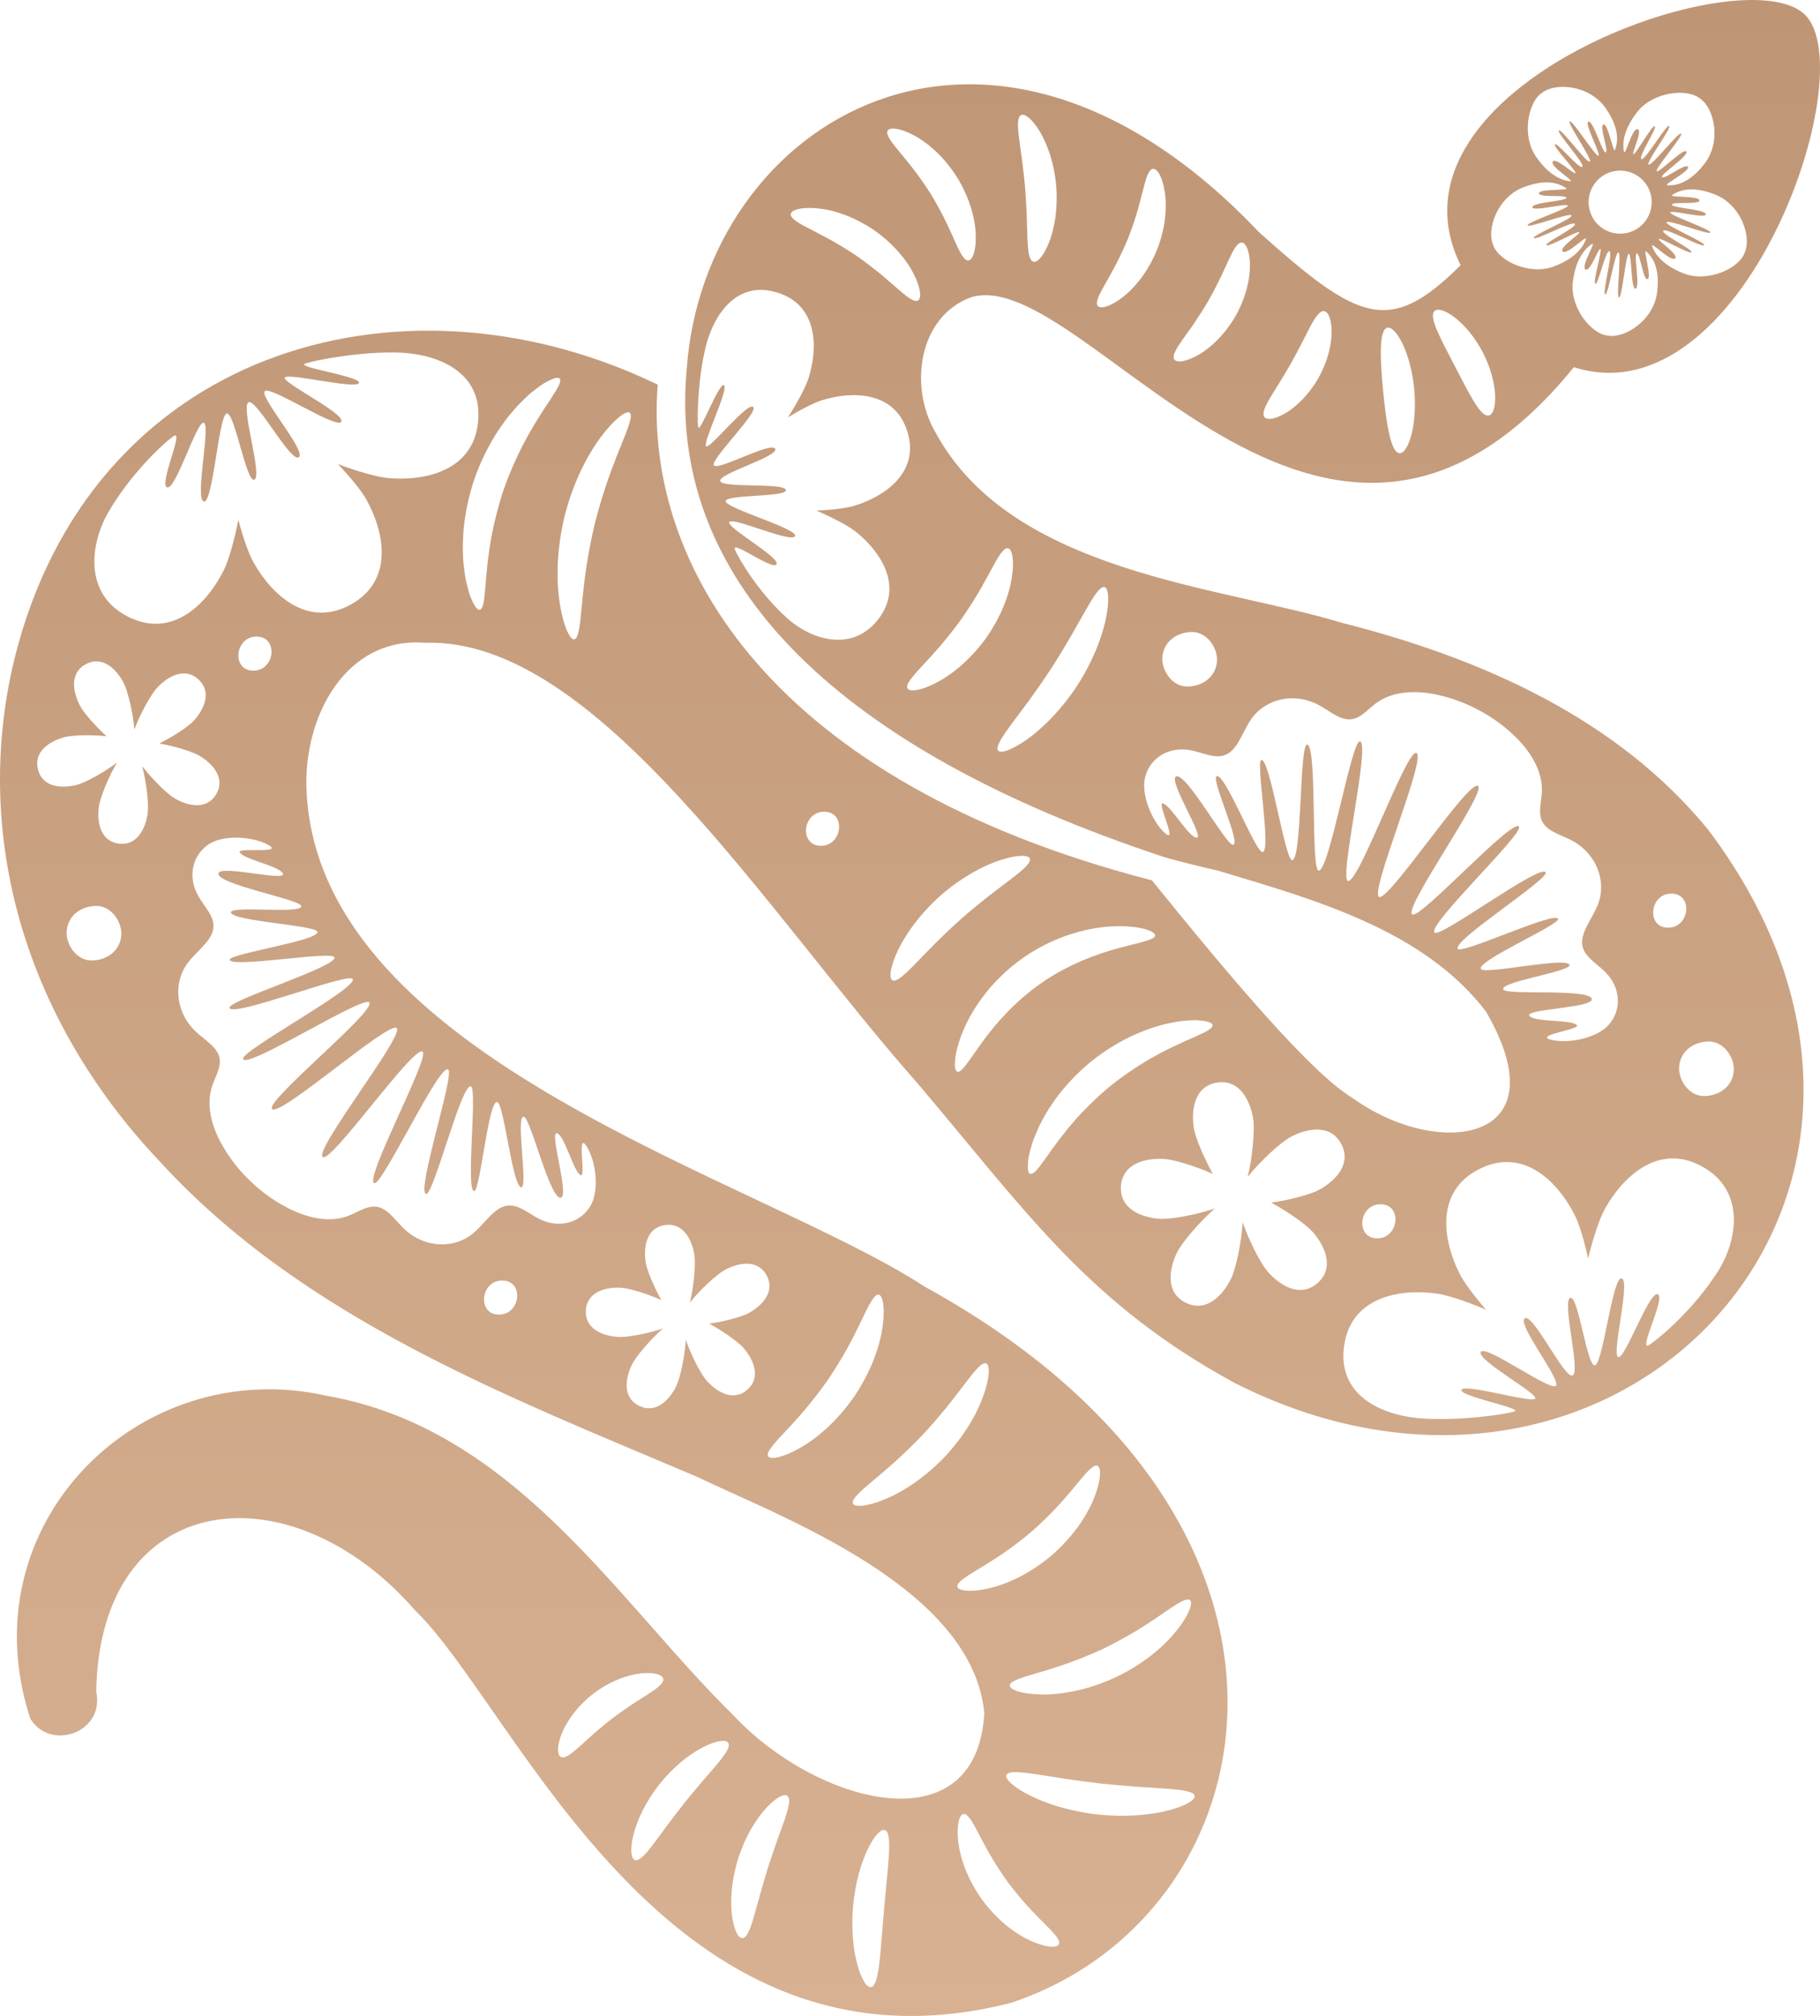 <svg width="130" height="144" viewBox="0 0 130 144" fill="none" xmlns="http://www.w3.org/2000/svg">
<path d="M95.877 44.49C87.214 41.847 72.236 40.955 66.806 30.855C64.906 27.595 65.604 22.557 69.426 21.212C77.596 18.936 94.525 48.279 112.417 26.225C124.466 30.07 133.11 5.238 128.936 1.064C124.607 -3.265 98.054 6.196 104.329 18.943C99.276 23.965 97.107 23.013 89.936 16.589C70.496 -3.926 50.3 8.772 49.054 26.331C47.698 40.733 58.578 53.13 83.299 61.262C84.508 61.59 85.75 61.903 87.035 62.195C93.931 64.269 101.659 66.401 106.136 72.241C111.624 81.682 102.703 82.827 96.592 78.408C93.675 76.664 87.947 69.889 82.279 62.874C55.134 55.877 45.969 40.34 46.98 27.474C46.866 27.42 46.754 27.362 46.64 27.31C28.412 18.703 6.419 25.08 1.012 47.138C-2.006 59.724 1.808 72.79 11.358 82.899C21.647 94.164 36.232 99.722 49.774 105.47C55.455 108.232 69.464 113.288 70.307 122.363C69.761 131.955 58.324 128.858 52.383 122.509C44.092 114.376 36.789 102.058 23.346 99.693C9.939 96.66 -2.38 108.898 2.167 122.754C3.604 125.103 7.504 123.749 6.872 120.817C7.13 106.28 20.745 104.793 29.648 115.015C36.997 122.126 47.592 149.332 72.191 143.054C91.019 136.83 96.715 108.757 66.061 91.903C54.235 84.179 22.846 75.747 21.898 56.549C21.624 51.221 24.684 45.447 30.376 45.909C42.611 45.519 54.751 65.186 65.508 77.337C73.312 86.533 77.695 93.059 88.189 98.774C115.624 112.661 141.525 85.157 122.018 59.269C115.545 51.333 105.855 47.019 95.877 44.49ZM118.365 20.872C118.116 22.9 116.04 24.19 114.845 23.97C113.635 23.858 112.111 21.918 112.35 20.105C112.575 18.323 113.353 17.654 113.705 17.433C114.054 17.224 112.902 19.004 113.242 19.241C113.581 19.481 114.173 17.695 114.314 17.782C114.455 17.87 113.745 20.199 113.955 20.271C114.164 20.343 114.678 17.856 114.958 17.946C115.24 18.033 114.431 20.932 114.655 21.026C114.881 21.118 115.35 17.982 115.599 18.035C115.848 18.083 115.415 21.241 115.644 21.248C115.873 21.252 116.128 18.11 116.345 18.127C116.561 18.139 116.489 20.719 116.828 20.616C117.17 20.517 116.67 18.116 116.915 18.098C117.161 18.085 117.359 20.028 117.684 19.934C118.011 19.847 117.339 17.74 117.583 17.953C117.83 18.184 118.621 18.889 118.365 20.872ZM124.623 18.038C124.224 19.185 121.973 20.197 120.273 19.531C118.598 18.883 118.135 17.968 118.004 17.573C117.884 17.184 119.336 18.73 119.646 18.457C119.96 18.186 118.37 17.181 118.489 17.065C118.608 16.95 120.699 18.199 120.82 18.013C120.939 17.827 118.65 16.73 118.803 16.479C118.955 16.228 121.574 17.708 121.721 17.513C121.863 17.316 118.933 16.107 119.043 15.877C119.15 15.646 122.112 16.827 122.172 16.607C122.23 16.385 119.242 15.383 119.309 15.175C119.374 14.968 121.86 15.659 121.843 15.303C121.829 14.948 119.377 14.856 119.421 14.614C119.469 14.372 121.401 14.648 121.388 14.309C121.383 13.971 119.177 14.116 119.442 13.931C119.726 13.751 120.6 13.153 122.464 13.877C124.372 14.607 125.125 16.93 124.623 18.038ZM116.957 7.985C118.083 6.546 120.536 6.276 121.462 7.061C122.457 7.761 122.988 10.146 121.715 11.743C120.477 13.314 119.421 13.244 119.085 13.231C118.764 13.207 120.737 12.211 120.571 11.919C120.41 11.619 118.885 12.838 118.72 12.653C118.561 12.466 120.625 11.142 120.457 10.828C120.291 10.514 118.502 12.372 118.339 12.226C118.177 12.081 120.24 9.702 120.08 9.539C119.915 9.381 117.964 11.901 117.755 11.756C117.543 11.614 119.453 9.084 119.229 8.989C119.005 8.893 117.502 11.5 117.242 11.361C116.982 11.224 118.397 9.115 118.199 9.016C118 8.917 116.834 11.054 116.673 11.014C116.513 10.975 117.374 9.301 116.964 9.227C116.558 9.149 116.092 11.22 115.998 10.823C115.91 10.418 115.843 9.395 116.957 7.985ZM117.121 12.67C118.097 13.44 118.264 14.857 117.493 15.834C116.722 16.811 115.305 16.977 114.328 16.206C113.352 15.435 113.186 14.018 113.956 13.041C114.727 12.067 116.144 11.899 117.121 12.67ZM110.16 6.617C111.122 5.873 113.557 6.066 114.709 7.752C115.846 9.399 115.466 10.386 115.357 10.704C115.24 11.003 114.87 8.825 114.539 8.897C114.205 8.964 114.922 10.78 114.698 10.883C114.471 10.98 113.814 8.617 113.465 8.685C113.115 8.75 114.364 11.009 114.178 11.121C113.992 11.234 112.324 8.561 112.122 8.667C111.922 8.778 113.758 11.384 113.557 11.541C113.359 11.702 111.505 9.133 111.346 9.317C111.189 9.503 113.238 11.707 113.028 11.915C112.821 12.123 111.221 10.149 111.07 10.31C110.916 10.471 112.615 12.215 112.532 12.357C112.447 12.5 111.101 11.184 110.909 11.554C110.716 11.92 112.557 12.975 112.151 12.948C111.736 12.912 110.738 12.675 109.72 11.195C108.674 9.695 109.136 7.27 110.16 6.617ZM108.853 13.361C110.723 12.653 111.592 13.258 111.873 13.442C112.137 13.628 109.933 13.464 109.924 13.801C109.907 14.141 111.842 13.883 111.888 14.125C111.927 14.368 109.476 14.439 109.458 14.793C109.438 15.148 111.929 14.478 111.992 14.686C112.057 14.894 109.062 15.868 109.117 16.09C109.176 16.312 112.148 15.157 112.252 15.388C112.361 15.619 109.42 16.802 109.563 17C109.705 17.197 112.337 15.738 112.487 15.991C112.639 16.244 110.339 17.32 110.458 17.508C110.577 17.695 112.676 16.464 112.796 16.581C112.913 16.699 111.314 17.69 111.626 17.962C111.935 18.239 113.4 16.704 113.278 17.092C113.144 17.486 112.673 18.398 110.992 19.031C109.285 19.683 107.042 18.652 106.654 17.5C106.165 16.392 106.94 14.074 108.853 13.361ZM102.464 22.214C102.683 22.004 103.228 22.158 103.896 22.663C104.562 23.167 105.327 24.041 105.911 25.162C106.492 26.283 106.766 27.413 106.795 28.247C106.826 29.084 106.636 29.619 106.34 29.676C106.033 29.736 105.68 29.33 105.284 28.685C104.889 28.037 104.436 27.156 103.936 26.187C103.432 25.219 102.97 24.342 102.667 23.647C102.369 22.954 102.239 22.43 102.464 22.214ZM98.634 24.869C98.659 24.051 98.785 23.497 99.085 23.412C99.377 23.331 99.789 23.748 100.17 24.528C100.551 25.306 100.885 26.449 101.011 27.745C101.138 29.041 101.033 30.229 100.811 31.065C100.589 31.904 100.268 32.393 99.964 32.37C99.656 32.346 99.421 31.826 99.239 31.03C99.056 30.231 98.914 29.153 98.798 27.962C98.681 26.774 98.612 25.689 98.634 24.869ZM90.752 28.366C90.953 28.035 91.187 27.655 91.445 27.243C91.698 26.826 91.973 26.375 92.247 25.893C92.516 25.407 92.76 24.939 92.985 24.506C93.204 24.071 93.408 23.674 93.585 23.331C93.948 22.651 94.256 22.192 94.569 22.221C94.866 22.248 95.112 22.791 95.115 23.685C95.119 24.129 95.05 24.654 94.903 25.223C94.747 25.788 94.513 26.391 94.182 26.983C93.848 27.572 93.455 28.088 93.052 28.512C92.644 28.933 92.231 29.265 91.848 29.492C91.083 29.953 90.491 30.025 90.314 29.785C90.128 29.532 90.359 29.03 90.752 28.366ZM84.519 24.189C84.642 24.012 84.781 23.828 84.92 23.624C85.068 23.429 85.209 23.206 85.366 22.986C85.667 22.533 85.988 22.039 86.302 21.502C86.609 20.963 86.878 20.437 87.12 19.95C87.232 19.703 87.353 19.472 87.449 19.246C87.557 19.024 87.647 18.813 87.738 18.618C88.097 17.841 88.384 17.309 88.7 17.325C88.996 17.338 89.27 17.932 89.281 18.928C89.283 19.175 89.27 19.448 89.227 19.737C89.196 20.028 89.124 20.331 89.046 20.65C88.873 21.282 88.604 21.959 88.227 22.618C87.844 23.273 87.391 23.844 86.931 24.309C86.692 24.537 86.467 24.748 86.23 24.922C86.003 25.102 85.772 25.248 85.557 25.371C84.689 25.86 84.035 25.92 83.878 25.669C83.708 25.4 84.024 24.887 84.519 24.189ZM78.982 20.208C79.098 20.002 79.228 19.786 79.354 19.544C79.493 19.313 79.618 19.051 79.762 18.789C80.033 18.253 80.313 17.665 80.575 17.029C80.826 16.392 81.031 15.773 81.208 15.199C81.286 14.91 81.376 14.636 81.436 14.372C81.511 14.11 81.567 13.863 81.627 13.635C81.858 12.724 82.04 12.097 82.355 12.058C82.647 12.018 83.03 12.615 83.198 13.693C83.237 13.962 83.27 14.258 83.268 14.578C83.281 14.899 83.252 15.238 83.217 15.596C83.129 16.309 82.945 17.085 82.636 17.86C82.322 18.63 81.916 19.318 81.486 19.896C81.262 20.177 81.049 20.443 80.817 20.665C80.596 20.896 80.369 21.089 80.154 21.255C79.286 21.918 78.596 22.082 78.412 21.851C78.213 21.604 78.519 21.026 78.982 20.208ZM72.935 8.218C73.202 8.084 73.742 8.507 74.28 9.408C74.551 9.855 74.803 10.426 75.015 11.083C75.219 11.742 75.376 12.489 75.444 13.283C75.507 14.078 75.477 14.841 75.385 15.525C75.285 16.208 75.13 16.812 74.937 17.298C74.556 18.276 74.094 18.782 73.809 18.695C73.507 18.605 73.426 17.964 73.388 17.026C73.372 16.486 73.356 15.95 73.339 15.408C73.314 14.807 73.282 14.153 73.229 13.469C73.168 12.785 73.09 12.135 73.016 11.538C72.942 11 72.87 10.469 72.798 9.933C72.679 9.003 72.653 8.359 72.935 8.218ZM42.46 123.783C42.27 123.958 42.079 124.115 41.911 124.278C41.734 124.433 41.575 124.585 41.422 124.72C40.815 125.265 40.358 125.623 40.071 125.489C39.802 125.365 39.766 124.735 40.116 123.843C40.288 123.399 40.569 122.904 40.947 122.401C41.331 121.904 41.817 121.402 42.393 120.958C42.972 120.52 43.584 120.182 44.166 119.942C44.75 119.709 45.301 119.568 45.776 119.519C46.727 119.415 47.326 119.615 47.375 119.909C47.429 120.22 46.965 120.568 46.279 121.011C46.108 121.122 45.92 121.234 45.725 121.366C45.525 121.485 45.323 121.63 45.104 121.765C44.676 122.054 44.214 122.372 43.745 122.727C43.279 123.085 42.851 123.446 42.46 123.783ZM51.206 126.024C50.895 126.388 50.531 126.814 50.13 127.276C49.733 127.746 49.301 128.255 48.861 128.802C48.426 129.352 48.025 129.887 47.655 130.378C47.294 130.872 46.962 131.324 46.673 131.706C46.095 132.468 45.649 132.948 45.352 132.845C45.068 132.748 44.994 132.062 45.249 131.037C45.375 130.524 45.593 129.937 45.902 129.314C46.216 128.695 46.622 128.044 47.119 127.414C47.623 126.787 48.166 126.247 48.7 125.803C49.238 125.365 49.763 125.02 50.233 124.783C51.175 124.305 51.861 124.226 52.018 124.48C52.188 124.749 51.82 125.291 51.206 126.024ZM56.036 129.99C55.879 130.439 55.692 130.964 55.482 131.538C55.28 132.116 55.062 132.744 54.849 133.41C54.641 134.078 54.459 134.719 54.291 135.306C54.132 135.896 53.982 136.432 53.852 136.891C53.587 137.806 53.341 138.413 53.027 138.424C52.729 138.434 52.412 137.822 52.283 136.777C52.217 136.255 52.211 135.631 52.274 134.941C52.345 134.253 52.489 133.503 52.728 132.739C52.971 131.977 53.285 131.279 53.623 130.676C53.968 130.074 54.332 129.567 54.686 129.179C55.394 128.399 56.004 128.08 56.242 128.262C56.493 128.452 56.345 129.087 56.036 129.99ZM63.49 132.501C63.429 133.513 63.281 134.864 63.147 136.355C63.017 137.846 62.927 139.2 62.81 140.209C62.69 141.214 62.524 141.877 62.216 141.926C61.918 141.973 61.532 141.38 61.243 140.335C60.954 139.294 60.79 137.799 60.932 136.16C61.078 134.521 61.501 133.076 61.968 132.104C62.436 131.125 62.92 130.609 63.205 130.708C63.501 130.807 63.55 131.49 63.49 132.501ZM6.529 68.6C5.467 68.6 4.673 67.447 4.765 66.47C4.87 65.349 5.841 64.704 6.895 64.704C7.957 64.704 8.751 65.858 8.659 66.835C8.554 67.957 7.583 68.6 6.529 68.6ZM10.154 54.716C10.466 55.87 10.636 57.457 10.549 58.087C10.406 59.114 9.831 60.435 8.475 60.249C7.119 60.062 6.922 58.634 7.063 57.606C7.15 56.977 7.742 55.496 8.356 54.469C7.417 55.177 6.105 55.893 5.514 56.05C4.512 56.318 3.07 56.296 2.718 54.973C2.366 53.65 3.608 52.916 4.61 52.649C5.159 52.503 6.486 52.467 7.608 52.581C6.791 51.841 5.964 50.882 5.709 50.395C5.229 49.476 4.929 48.066 6.143 47.431C7.356 46.795 8.345 47.844 8.825 48.763C9.123 49.333 9.506 50.911 9.596 52.11C10.008 50.981 10.802 49.564 11.244 49.097C11.955 48.342 13.192 47.6 14.188 48.541C15.185 49.479 14.515 50.758 13.804 51.512C13.427 51.913 12.37 52.611 11.383 53.102C12.493 53.296 13.762 53.691 14.25 53.98C15.142 54.507 16.138 55.55 15.441 56.729C14.744 57.908 13.351 57.538 12.459 57.009C11.935 56.697 10.867 55.651 10.154 54.716ZM35.643 93.891C34.065 93.891 34.313 91.458 35.871 91.458C37.45 91.458 37.203 93.891 35.643 93.891ZM73.677 138.644C73.543 138.582 73.404 138.516 73.26 138.443C73.117 138.371 72.977 138.281 72.829 138.191C72.527 138.016 72.235 137.792 71.924 137.553C71.321 137.061 70.713 136.443 70.177 135.718C69.646 134.986 69.242 134.221 68.953 133.499C68.819 133.132 68.693 132.784 68.617 132.445C68.577 132.277 68.534 132.116 68.507 131.957C68.481 131.798 68.46 131.645 68.442 131.501C68.312 130.325 68.53 129.596 68.821 129.562C69.137 129.522 69.473 130.141 69.949 131.055C70.011 131.168 70.072 131.288 70.133 131.412C70.195 131.537 70.272 131.661 70.341 131.791C70.475 132.057 70.642 132.326 70.801 132.614C71.141 133.181 71.527 133.79 71.969 134.402C72.421 135.008 72.883 135.559 73.321 136.053C73.549 136.292 73.756 136.533 73.968 136.739C74.072 136.844 74.168 136.954 74.267 137.052C74.368 137.147 74.462 137.243 74.552 137.335C75.28 138.064 75.771 138.572 75.637 138.86C75.52 139.133 74.758 139.12 73.677 138.644ZM85.329 128.266C85.385 128.56 84.672 128.993 83.412 129.314C82.784 129.477 82.02 129.596 81.165 129.657C80.309 129.71 79.363 129.699 78.379 129.592C77.396 129.481 76.47 129.284 75.646 129.045C74.825 128.798 74.105 128.515 73.529 128.219C72.37 127.628 71.769 127.051 71.886 126.776C72.009 126.486 72.81 126.543 74.011 126.722C74.677 126.825 75.37 126.933 76.094 127.047C76.874 127.161 77.726 127.28 78.623 127.383C79.52 127.479 80.378 127.549 81.165 127.609C81.896 127.657 82.596 127.704 83.27 127.748C84.479 127.836 85.273 127.955 85.329 128.266ZM81.131 116.498C81.479 116.276 81.822 116.075 82.127 115.864C82.281 115.761 82.438 115.667 82.578 115.568C82.717 115.472 82.855 115.378 82.992 115.284C84.048 114.562 84.75 114.084 85.001 114.283C85.232 114.463 84.949 115.319 84.07 116.429C83.957 116.566 83.84 116.709 83.714 116.855C83.588 117.001 83.443 117.138 83.299 117.288C83.012 117.59 82.67 117.873 82.309 118.173C81.573 118.75 80.701 119.312 79.724 119.781C78.742 120.242 77.757 120.559 76.843 120.763C76.383 120.852 75.948 120.937 75.531 120.969C75.323 120.987 75.126 121.012 74.933 121.018C74.74 121.023 74.554 121.025 74.379 121.023C72.962 121 72.121 120.678 72.128 120.386C72.132 120.066 72.946 119.825 74.175 119.463C74.332 119.418 74.493 119.371 74.655 119.324C74.821 119.278 74.993 119.214 75.17 119.16C75.527 119.059 75.897 118.918 76.291 118.79C77.069 118.507 77.91 118.175 78.771 117.772C79.629 117.36 80.418 116.92 81.131 116.498ZM71.743 110.885C72.368 110.445 73.038 109.945 73.704 109.374C74.363 108.797 74.955 108.208 75.482 107.652C75.735 107.367 75.991 107.103 76.206 106.836C76.316 106.704 76.432 106.583 76.533 106.459C76.632 106.334 76.731 106.215 76.827 106.1C77.582 105.186 78.089 104.572 78.387 104.688C78.661 104.791 78.666 105.641 78.19 106.887C78.129 107.04 78.062 107.201 77.99 107.367C77.917 107.533 77.823 107.697 77.733 107.87C77.556 108.221 77.325 108.567 77.08 108.934C76.569 109.65 75.926 110.385 75.157 111.055C74.383 111.717 73.563 112.248 72.78 112.651C72.381 112.84 72.005 113.019 71.632 113.143C71.448 113.208 71.272 113.275 71.097 113.324C70.922 113.371 70.752 113.414 70.592 113.454C69.292 113.746 68.451 113.616 68.388 113.331C68.317 113.019 68.998 112.606 70.011 111.992C70.137 111.912 70.269 111.833 70.408 111.752C70.545 111.67 70.682 111.573 70.828 111.483C71.128 111.309 71.424 111.095 71.743 110.885ZM65.846 102.54C66.476 101.87 67.045 101.206 67.555 100.586C67.801 100.271 68.048 99.978 68.261 99.689C68.487 99.408 68.684 99.137 68.873 98.89C69.622 97.902 70.139 97.265 70.437 97.379C70.713 97.481 70.709 98.348 70.263 99.628C70.15 99.946 70.014 100.292 69.839 100.648C69.675 101.011 69.462 101.379 69.234 101.765C68.763 102.525 68.169 103.32 67.46 104.074C66.743 104.821 65.98 105.455 65.245 105.964C64.869 106.21 64.514 106.443 64.16 106.625C63.813 106.82 63.476 106.973 63.163 107.101C61.907 107.612 61.044 107.661 60.927 107.39C60.799 107.1 61.409 106.551 62.356 105.753C62.593 105.553 62.855 105.341 63.124 105.101C63.402 104.874 63.681 104.612 63.985 104.35C64.575 103.805 65.21 103.204 65.846 102.54ZM56.464 101.845C56.582 101.722 56.695 101.585 56.818 101.451C57.069 101.188 57.315 100.884 57.582 100.581C58.1 99.955 58.647 99.256 59.178 98.491C59.699 97.72 60.152 96.956 60.55 96.247C60.735 95.888 60.929 95.548 61.084 95.22C61.163 95.055 61.252 94.9 61.324 94.747C61.396 94.597 61.467 94.449 61.535 94.303C62.078 93.171 62.447 92.42 62.763 92.469C63.053 92.51 63.237 93.376 63.042 94.754C63.015 94.925 62.986 95.104 62.952 95.29C62.916 95.476 62.864 95.665 62.813 95.862C62.718 96.261 62.569 96.671 62.412 97.103C62.073 97.956 61.613 98.864 61.015 99.745C60.41 100.621 59.732 101.379 59.057 102.004C58.71 102.307 58.383 102.594 58.046 102.827C57.88 102.946 57.723 103.063 57.562 103.164C57.399 103.264 57.244 103.357 57.094 103.444C55.881 104.125 55.006 104.265 54.863 104.011C54.704 103.733 55.271 103.119 56.129 102.202C56.239 102.085 56.351 101.966 56.464 101.845ZM44.373 91.976C44.94 92.01 46.213 92.394 47.24 92.855C46.696 91.894 46.214 90.725 46.126 90.181C45.958 89.158 46.119 87.724 47.471 87.504C48.823 87.284 49.431 88.591 49.599 89.615C49.702 90.25 49.568 91.867 49.278 93.034C50.023 92.093 51.224 90.999 51.791 90.694C52.702 90.203 54.11 89.887 54.76 91.093C55.41 92.299 54.372 93.301 53.461 93.792C52.975 94.053 51.755 94.384 50.662 94.541C51.655 95.073 52.735 95.848 53.108 96.276C53.789 97.057 54.406 98.361 53.374 99.26C52.341 100.159 51.135 99.368 50.455 98.586C50.054 98.126 49.368 96.797 48.985 95.685C48.919 96.88 48.581 98.438 48.299 99.009C47.841 99.938 46.879 101.013 45.651 100.408C44.422 99.803 44.685 98.386 45.144 97.454C45.425 96.884 46.453 95.664 47.359 94.884C46.245 95.259 44.774 95.526 44.164 95.49C43.129 95.427 41.766 94.954 41.849 93.588C41.931 92.219 43.339 91.914 44.373 91.976ZM22.664 66.539C22.922 67.172 16.401 68.104 16.403 68.548C16.479 69.167 23.689 67.896 23.882 68.367C24.169 69.024 16.335 71.434 16.389 71.98C16.549 72.714 24.861 69.441 25.184 69.918C25.621 70.561 17.104 75.093 17.366 75.646C17.728 76.33 25.994 71.052 26.381 71.6C26.845 72.236 18.983 78.587 19.427 79.202C19.925 79.868 27.778 72.897 28.337 73.427C28.897 73.958 22.368 82.181 23.061 82.641C23.693 83.045 29.518 74.678 30.182 75.112C30.744 75.465 26.014 84.175 26.726 84.504C27.291 84.735 31.349 75.983 32.015 76.382C32.508 76.678 29.699 85.157 30.441 85.278C30.989 85.302 32.964 77.346 33.636 77.597C34.116 77.763 33.244 85.033 33.867 85.074C34.311 85.053 34.881 78.491 35.528 78.715C36.011 78.888 36.614 84.867 37.25 84.802C37.73 84.71 36.786 79.536 37.438 79.771C37.932 79.984 39.302 85.73 40.069 85.544C40.681 85.345 39.178 80.679 39.804 80.944C40.358 81.2 40.918 83.522 41.44 83.919C41.92 84.309 41.169 80.812 41.869 81.825C42.541 82.829 42.855 84.966 42.18 86.121C41.468 87.329 39.958 87.764 38.562 87.08C37.837 86.726 37.152 86.102 36.425 86.096C35.405 86.085 34.731 87.268 33.878 88.017C32.488 89.248 30.293 89.158 28.839 87.739C28.202 87.121 27.66 86.262 26.846 86.181C26.27 86.123 25.7 86.479 25.126 86.737C22.53 87.932 19.299 85.737 17.943 84.412C16.544 83.13 14.176 80.027 15.226 77.368C15.454 76.781 15.777 76.191 15.688 75.619C15.564 74.81 14.676 74.317 14.024 73.716C12.527 72.342 12.316 70.154 13.47 68.699C14.172 67.806 15.315 67.066 15.248 66.049C15.203 65.322 14.54 64.674 14.149 63.97C13.389 62.612 13.739 61.081 14.907 60.303C16.022 59.565 18.172 59.76 19.212 60.376C20.263 61.018 16.728 60.461 17.145 60.919C17.571 61.417 19.92 61.849 20.207 62.387C20.506 62.999 15.762 61.751 15.6 62.374C15.457 63.15 21.27 64.203 21.508 64.685C21.781 65.322 16.562 64.663 16.495 65.149C16.461 65.793 22.462 66.066 22.664 66.539ZM18.324 45.467C19.902 45.467 19.654 47.9 18.097 47.9C16.519 47.902 16.764 45.467 18.324 45.467ZM27.749 34.146C26.956 34.076 25.612 33.697 24.14 33.151C25.072 34.133 25.816 35.049 26.162 35.666C27.417 37.91 28.206 41.416 25.072 43.169C21.938 44.921 19.364 42.414 18.109 40.17C17.764 39.553 17.375 38.441 17.024 37.132C16.719 38.672 16.338 40.015 15.983 40.728C14.838 43.029 12.389 45.66 9.174 44.06C5.958 42.461 6.439 38.849 7.72 36.619C9.262 33.938 11.526 31.788 12.376 31.164C13.226 30.539 11.311 34.632 11.941 34.809C12.571 34.987 14.067 30.012 14.56 30.196C15.053 30.38 13.901 35.657 14.558 35.819C15.216 35.982 15.605 29.788 16.174 29.541C16.743 29.294 17.595 34.547 18.174 34.256C18.756 33.967 17.19 29.077 17.739 28.736C18.288 28.393 20.774 33.086 21.348 32.659C21.922 32.231 18.483 28.319 18.918 27.934C19.353 27.55 24.119 30.72 24.381 30.113C24.642 29.507 20.034 27.276 20.351 26.956C20.667 26.638 25.393 27.813 25.635 27.36C25.877 26.907 21.187 26.234 21.772 25.985C22.357 25.736 25.944 25.066 28.63 25.189C31.199 25.308 34.473 26.506 34.154 30.084C33.831 33.664 30.309 34.375 27.749 34.146ZM39.541 28.169C39.463 28.294 39.383 28.422 39.3 28.553C39.129 28.828 38.912 29.113 38.71 29.458C38.6 29.628 38.488 29.803 38.374 29.98C38.257 30.16 38.152 30.36 38.033 30.557C37.786 30.947 37.568 31.39 37.318 31.841C36.854 32.763 36.392 33.792 35.997 34.91C35.616 36.032 35.343 37.128 35.139 38.139C35.056 38.648 34.955 39.13 34.908 39.589C34.881 39.818 34.84 40.04 34.82 40.253C34.8 40.464 34.78 40.67 34.762 40.87C34.708 41.268 34.703 41.627 34.668 41.946C34.652 42.1 34.636 42.25 34.62 42.396C34.611 42.535 34.598 42.661 34.584 42.779C34.524 43.242 34.419 43.522 34.269 43.553C34.118 43.584 33.934 43.358 33.728 42.908C33.677 42.797 33.623 42.67 33.569 42.531C33.518 42.39 33.479 42.237 33.432 42.071C33.347 41.737 33.24 41.352 33.192 40.921C33.163 40.699 33.136 40.473 33.105 40.242C33.08 40.006 33.078 39.758 33.067 39.502C33.036 38.988 33.074 38.441 33.109 37.861C33.219 36.709 33.464 35.449 33.896 34.182C34.34 32.919 34.926 31.776 35.551 30.803C35.88 30.326 36.19 29.873 36.531 29.487C36.699 29.292 36.853 29.099 37.019 28.927C37.185 28.763 37.347 28.602 37.506 28.445C37.811 28.137 38.131 27.9 38.405 27.691C38.544 27.588 38.672 27.492 38.797 27.413C38.925 27.337 39.046 27.27 39.154 27.214C39.595 26.988 39.878 26.925 39.977 27.043C40.077 27.158 39.986 27.443 39.746 27.846C39.687 27.947 39.618 28.055 39.541 28.169ZM44.301 31.964C44.229 32.142 44.155 32.323 44.081 32.509C44.003 32.697 43.934 32.899 43.855 33.103C43.689 33.507 43.544 33.949 43.375 34.408C43.062 35.334 42.747 36.354 42.476 37.442C42.214 38.533 42.025 39.583 41.875 40.549C41.813 41.033 41.737 41.493 41.698 41.928C41.676 42.145 41.644 42.356 41.626 42.558C41.608 42.757 41.588 42.952 41.571 43.143C41.429 44.636 41.335 45.611 41.019 45.663C40.73 45.712 40.266 44.8 39.999 43.201C39.97 42.995 39.94 42.786 39.911 42.573C39.883 42.354 39.873 42.125 39.856 41.887C39.817 41.412 39.826 40.903 39.835 40.367C39.88 39.296 40.028 38.121 40.317 36.915C40.617 35.711 41.028 34.599 41.481 33.63C41.719 33.15 41.947 32.695 42.201 32.29C42.326 32.088 42.44 31.89 42.566 31.707C42.691 31.532 42.815 31.359 42.934 31.191C43.907 29.895 44.741 29.299 44.974 29.476C45.229 29.664 44.864 30.572 44.301 31.964ZM119.379 63.824C120.957 63.824 120.711 66.257 119.152 66.257C117.574 66.257 117.821 63.824 119.379 63.824ZM85.158 45.14C86.219 45.14 87.014 46.293 86.924 47.27C86.819 48.391 85.848 49.034 84.793 49.034C83.732 49.034 82.938 47.88 83.028 46.903C83.133 45.784 84.104 45.14 85.158 45.14ZM63.405 9.332C63.548 9.074 64.274 9.131 65.265 9.659C65.51 9.79 65.774 9.947 66.035 10.144C66.308 10.33 66.57 10.563 66.846 10.81C67.382 11.319 67.913 11.946 68.368 12.671C68.817 13.401 69.144 14.155 69.364 14.861C69.464 15.219 69.557 15.556 69.603 15.883C69.664 16.204 69.687 16.511 69.696 16.791C69.731 17.914 69.462 18.589 69.168 18.603C68.85 18.621 68.557 18.017 68.16 17.128C68.059 16.906 67.958 16.665 67.835 16.41C67.725 16.152 67.586 15.888 67.454 15.607C67.171 15.051 66.852 14.455 66.48 13.848C66.1 13.245 65.707 12.695 65.333 12.195C65.138 11.953 64.963 11.709 64.781 11.498C64.608 11.274 64.436 11.076 64.281 10.888C63.662 10.137 63.248 9.608 63.405 9.332ZM58.324 14.874C58.602 14.899 58.905 14.941 59.224 15.016C59.548 15.079 59.88 15.19 60.232 15.307C60.925 15.562 61.661 15.921 62.371 16.397C63.077 16.881 63.683 17.433 64.174 17.984C64.413 18.267 64.636 18.537 64.815 18.813C65.005 19.08 65.155 19.347 65.281 19.596C65.783 20.6 65.83 21.324 65.568 21.463C65.29 21.614 64.765 21.19 64.028 20.546C63.842 20.385 63.647 20.206 63.429 20.026C63.221 19.836 62.983 19.652 62.745 19.448C62.255 19.056 61.714 18.639 61.123 18.233C60.528 17.834 59.943 17.484 59.398 17.174C59.122 17.027 58.862 16.874 58.609 16.751C58.36 16.614 58.123 16.498 57.905 16.385C57.035 15.937 56.446 15.605 56.486 15.289C56.515 15 57.206 14.778 58.324 14.874ZM61.14 37.987C62.856 39.358 64.609 41.878 62.696 44.275C60.782 46.672 57.851 45.62 56.221 44.149C54.26 42.38 52.872 40.101 52.504 39.278C52.136 38.455 55.208 40.793 55.47 40.298C55.731 39.804 51.847 37.659 52.09 37.28C52.332 36.903 56.533 38.812 56.787 38.294C57.042 37.775 51.939 36.334 51.834 35.814C51.729 35.294 56.269 35.529 56.132 34.993C55.995 34.455 51.63 34.883 51.444 34.363C51.258 33.843 55.623 32.612 55.37 32.056C55.118 31.5 51.231 33.666 50.987 33.234C50.745 32.803 54.249 29.393 53.791 29.064C53.332 28.736 50.637 32.182 50.429 31.861C50.22 31.539 52.054 27.804 51.718 27.521C51.383 27.238 49.976 31.034 49.873 30.5C49.771 29.965 49.857 26.849 50.444 24.629C51.005 22.506 52.598 19.986 55.527 20.898C58.457 21.809 58.416 24.878 57.764 26.976C57.562 27.626 57.004 28.68 56.282 29.81C57.269 29.209 58.169 28.752 58.746 28.575C60.846 27.931 63.916 27.904 64.815 30.837C65.714 33.771 63.158 35.468 61.057 36.112C60.479 36.289 59.479 36.415 58.324 36.471C59.555 37.004 60.609 37.563 61.14 37.987ZM68.631 47.555C68.317 47.817 68.019 48.062 67.714 48.259C67.42 48.468 67.126 48.635 66.853 48.777C65.756 49.342 64.965 49.425 64.826 49.167C64.673 48.889 65.162 48.328 65.911 47.519C66.097 47.315 66.305 47.1 66.516 46.86C66.736 46.631 66.951 46.367 67.187 46.104C67.646 45.56 68.131 44.959 68.608 44.302C69.077 43.64 69.491 42.986 69.857 42.378C70.03 42.069 70.209 41.78 70.357 41.499C70.518 41.222 70.655 40.957 70.787 40.713C71.31 39.744 71.684 39.101 71.998 39.156C72.289 39.204 72.464 39.979 72.281 41.201C72.235 41.504 72.171 41.836 72.069 42.183C71.98 42.535 71.843 42.896 71.698 43.277C71.386 44.029 70.962 44.827 70.417 45.596C69.862 46.358 69.243 47.017 68.631 47.555ZM78.993 44.181C78.86 44.838 78.623 45.602 78.287 46.423C77.944 47.239 77.497 48.111 76.941 48.972C76.379 49.83 75.762 50.591 75.154 51.236C74.538 51.875 73.937 52.4 73.388 52.788C72.294 53.57 71.478 53.839 71.294 53.606C71.097 53.359 71.545 52.667 72.29 51.662C72.702 51.108 73.134 50.526 73.585 49.918C74.058 49.259 74.567 48.535 75.078 47.757C75.583 46.976 76.038 46.217 76.45 45.517C76.823 44.858 77.181 44.23 77.522 43.629C78.139 42.542 78.591 41.851 78.896 41.932C79.181 42.01 79.264 42.865 78.993 44.181ZM107.394 70.691C106.965 70.147 112.171 69.409 112.108 68.923C111.969 68.3 106.106 69.618 105.788 69.214C105.373 68.671 111.416 66.055 111.297 65.627C111.061 65.049 104.439 68.174 104.131 67.77C103.679 67.212 110.604 62.824 110.409 62.311C110.059 61.645 102.905 66.99 102.468 66.616C101.878 66.111 108.898 59.495 108.501 59.031C107.97 58.466 101.387 65.735 100.869 65.307C100.255 64.816 106.165 56.621 105.575 56.142C104.918 55.63 99.179 64.425 98.5 64.06C97.821 63.697 101.954 54.043 101.163 53.781C100.446 53.557 97.031 63.165 96.276 62.921C95.643 62.726 97.91 53.079 97.137 52.949C96.533 52.875 94.922 62.387 94.175 62.177C93.621 62.02 94.099 53.102 93.35 53.182C92.814 53.303 93.003 61.498 92.29 61.434C91.783 61.399 90.709 54.157 90.097 54.281C89.676 54.42 90.852 60.899 90.169 60.856C89.656 60.814 87.501 55.206 86.905 55.437C86.467 55.653 88.74 60.395 88.05 60.338C87.517 60.262 84.681 55.081 83.99 55.462C83.45 55.814 86.131 59.921 85.458 59.831C84.856 59.728 83.705 57.637 83.098 57.39C82.531 57.139 84.178 60.316 83.235 59.524C82.322 58.731 81.457 56.754 81.806 55.462C82.174 54.108 83.517 53.292 85.044 53.584C85.837 53.734 86.662 54.157 87.366 53.971C88.351 53.713 88.691 52.395 89.317 51.445C90.334 49.891 92.475 49.402 94.251 50.386C95.029 50.813 95.776 51.501 96.583 51.364C97.154 51.268 97.612 50.776 98.096 50.375C100.286 48.537 103.979 49.804 105.638 50.727C107.326 51.595 110.427 53.965 110.115 56.807C110.05 57.433 109.893 58.087 110.131 58.616C110.465 59.363 111.451 59.603 112.24 60.013C114.045 60.946 114.825 62.999 114.095 64.706C113.653 65.753 112.745 66.768 113.077 67.732C113.312 68.421 114.121 68.873 114.686 69.449C115.776 70.557 115.841 72.127 114.919 73.185C114.036 74.191 111.911 74.568 110.745 74.249C109.563 73.906 113.119 73.512 112.595 73.18C112.052 72.812 109.674 73.014 109.256 72.57C108.806 72.059 113.711 72.012 113.704 71.368C113.637 70.577 107.754 71.093 107.394 70.691ZM98.605 86.011C100.183 86.011 99.935 88.445 98.376 88.445C96.798 88.445 97.045 86.011 98.605 86.011ZM58.64 60.408C57.062 60.408 57.309 57.975 58.869 57.975C60.445 57.973 60.197 60.408 58.64 60.408ZM66.09 68.107C65.848 68.349 65.631 68.582 65.424 68.791C64.606 69.633 64.028 70.162 63.748 70.012C63.487 69.873 63.582 69.059 64.127 67.901C64.265 67.613 64.425 67.302 64.626 66.986C64.815 66.661 65.048 66.336 65.297 65.995C65.808 65.326 66.433 64.632 67.16 63.982C67.893 63.338 68.657 62.802 69.384 62.374C69.752 62.168 70.104 61.975 70.449 61.827C70.789 61.668 71.115 61.545 71.419 61.444C72.633 61.042 73.453 61.045 73.56 61.323C73.673 61.618 73.079 62.129 72.146 62.838C71.913 63.017 71.655 63.204 71.386 63.416C71.112 63.616 70.83 63.847 70.527 64.075C69.933 64.547 69.288 65.071 68.635 65.645C67.985 66.225 67.389 66.8 66.848 67.333C66.584 67.607 66.323 67.858 66.09 68.107ZM70.144 74.453C69.209 75.736 68.689 76.644 68.382 76.547C68.24 76.501 68.175 76.207 68.22 75.709C68.263 75.211 68.433 74.512 68.769 73.691C69.103 72.869 69.622 71.934 70.352 71.001C71.077 70.066 72.025 69.144 73.157 68.356C74.294 67.578 75.497 67.022 76.627 66.676C77.758 66.327 78.818 66.176 79.704 66.156C80.591 66.134 81.304 66.225 81.784 66.362C82.266 66.497 82.517 66.661 82.508 66.811C82.49 67.134 81.456 67.295 79.923 67.712C78.392 68.12 76.347 68.856 74.415 70.187C72.487 71.519 71.07 73.167 70.144 74.453ZM76.984 79.781C76.665 80.159 76.34 80.505 76.074 80.863C75.939 81.038 75.794 81.2 75.672 81.368C75.552 81.533 75.435 81.693 75.32 81.852C75.08 82.154 74.899 82.45 74.713 82.699C74.625 82.818 74.536 82.933 74.451 83.049C74.376 83.159 74.303 83.26 74.233 83.349C73.955 83.706 73.728 83.888 73.583 83.84C73.437 83.791 73.388 83.511 73.428 83.033C73.439 82.914 73.453 82.78 73.475 82.637C73.5 82.495 73.541 82.345 73.583 82.183C73.673 81.859 73.769 81.484 73.941 81.099C74.025 80.899 74.114 80.695 74.202 80.487C74.298 80.276 74.419 80.069 74.536 79.848C74.765 79.403 75.069 78.964 75.388 78.498C76.058 77.594 76.899 76.669 77.905 75.841C78.921 75.023 79.993 74.384 81.015 73.911C81.535 73.693 82.026 73.481 82.508 73.348C82.748 73.277 82.975 73.198 83.201 73.147C83.423 73.102 83.64 73.057 83.853 73.014C84.264 72.924 84.653 72.904 84.987 72.88C85.154 72.871 85.31 72.862 85.454 72.866C85.599 72.875 85.732 72.886 85.851 72.9C86.328 72.956 86.591 73.063 86.611 73.214C86.629 73.366 86.404 73.552 85.999 73.752C85.898 73.803 85.784 73.853 85.662 73.906C85.533 73.967 85.402 74.028 85.266 74.093C84.985 74.227 84.66 74.343 84.315 74.518C84.138 74.599 83.956 74.682 83.772 74.767C83.584 74.852 83.394 74.962 83.196 75.059C82.793 75.247 82.387 75.496 81.954 75.733C81.103 76.245 80.201 76.85 79.313 77.563C78.432 78.29 77.657 79.052 76.984 79.781ZM93.783 88.01C94.612 88.963 95.365 90.55 94.106 91.645C92.848 92.741 91.379 91.777 90.55 90.826C90.061 90.264 89.225 88.647 88.761 87.291C88.68 88.746 88.268 90.645 87.925 91.34C87.368 92.474 86.194 93.781 84.698 93.044C83.201 92.308 83.522 90.58 84.079 89.447C84.421 88.752 85.674 87.266 86.777 86.315C85.42 86.773 83.627 87.098 82.885 87.053C81.625 86.977 79.964 86.399 80.066 84.735C80.167 83.071 81.883 82.697 83.143 82.775C83.833 82.816 85.384 83.284 86.636 83.845C85.976 82.675 85.387 81.249 85.279 80.587C85.075 79.341 85.272 77.596 86.918 77.325C88.564 77.056 89.306 78.648 89.51 79.895C89.637 80.67 89.472 82.641 89.119 84.06C90.027 82.914 91.491 81.579 92.18 81.21C93.292 80.61 95.007 80.226 95.798 81.695C96.588 83.165 95.325 84.385 94.213 84.984C93.623 85.302 92.133 85.706 90.803 85.896C92.014 86.546 93.328 87.488 93.783 88.01ZM122.703 90.817C121.042 93.425 118.684 95.471 117.805 96.055C116.926 96.642 119.025 92.64 118.404 92.434C117.783 92.228 116.063 97.129 115.579 96.924C115.095 96.718 116.484 91.499 115.836 91.306C115.188 91.113 114.518 97.285 113.938 97.505C113.359 97.727 112.745 92.441 112.153 92.703C111.559 92.965 112.902 97.92 112.339 98.238C111.776 98.556 109.505 93.756 108.911 94.156C108.319 94.557 111.575 98.621 111.126 98.985C110.675 99.35 106.057 95.969 105.768 96.563C105.479 97.157 109.981 99.595 109.651 99.899C109.321 100.204 104.652 98.814 104.391 99.256C104.129 99.698 108.784 100.581 108.189 100.803C107.593 101.025 103.979 101.532 101.302 101.287C98.74 101.052 95.523 99.706 96.005 96.147C96.487 92.589 100.038 92.037 102.585 92.384C103.374 92.49 104.701 92.929 106.145 93.541C105.259 92.517 104.557 91.57 104.241 90.938C103.087 88.64 102.459 85.102 105.669 83.493C108.878 81.883 111.337 84.504 112.489 86.802C112.806 87.434 113.144 88.564 113.435 89.885C113.81 88.362 114.251 87.037 114.637 86.34C115.884 84.092 118.451 81.576 121.591 83.32C124.728 85.06 124.085 88.647 122.703 90.817ZM123.836 76.518C123.732 77.639 122.76 78.283 121.706 78.283C120.645 78.283 119.85 77.13 119.941 76.153C120.045 75.032 121.015 74.388 122.071 74.388C123.132 74.388 123.926 75.541 123.836 76.518Z" fill="url(#paint0_linear_1431_15179)"/>
<defs>
<linearGradient id="paint0_linear_1431_15179" x1="65" y1="0" x2="65" y2="143.987" gradientUnits="userSpaceOnUse">
<stop stop-color="#BF9675"/>
<stop offset="1" stop-color="#D7B192"/>
</linearGradient>
</defs>
</svg>
